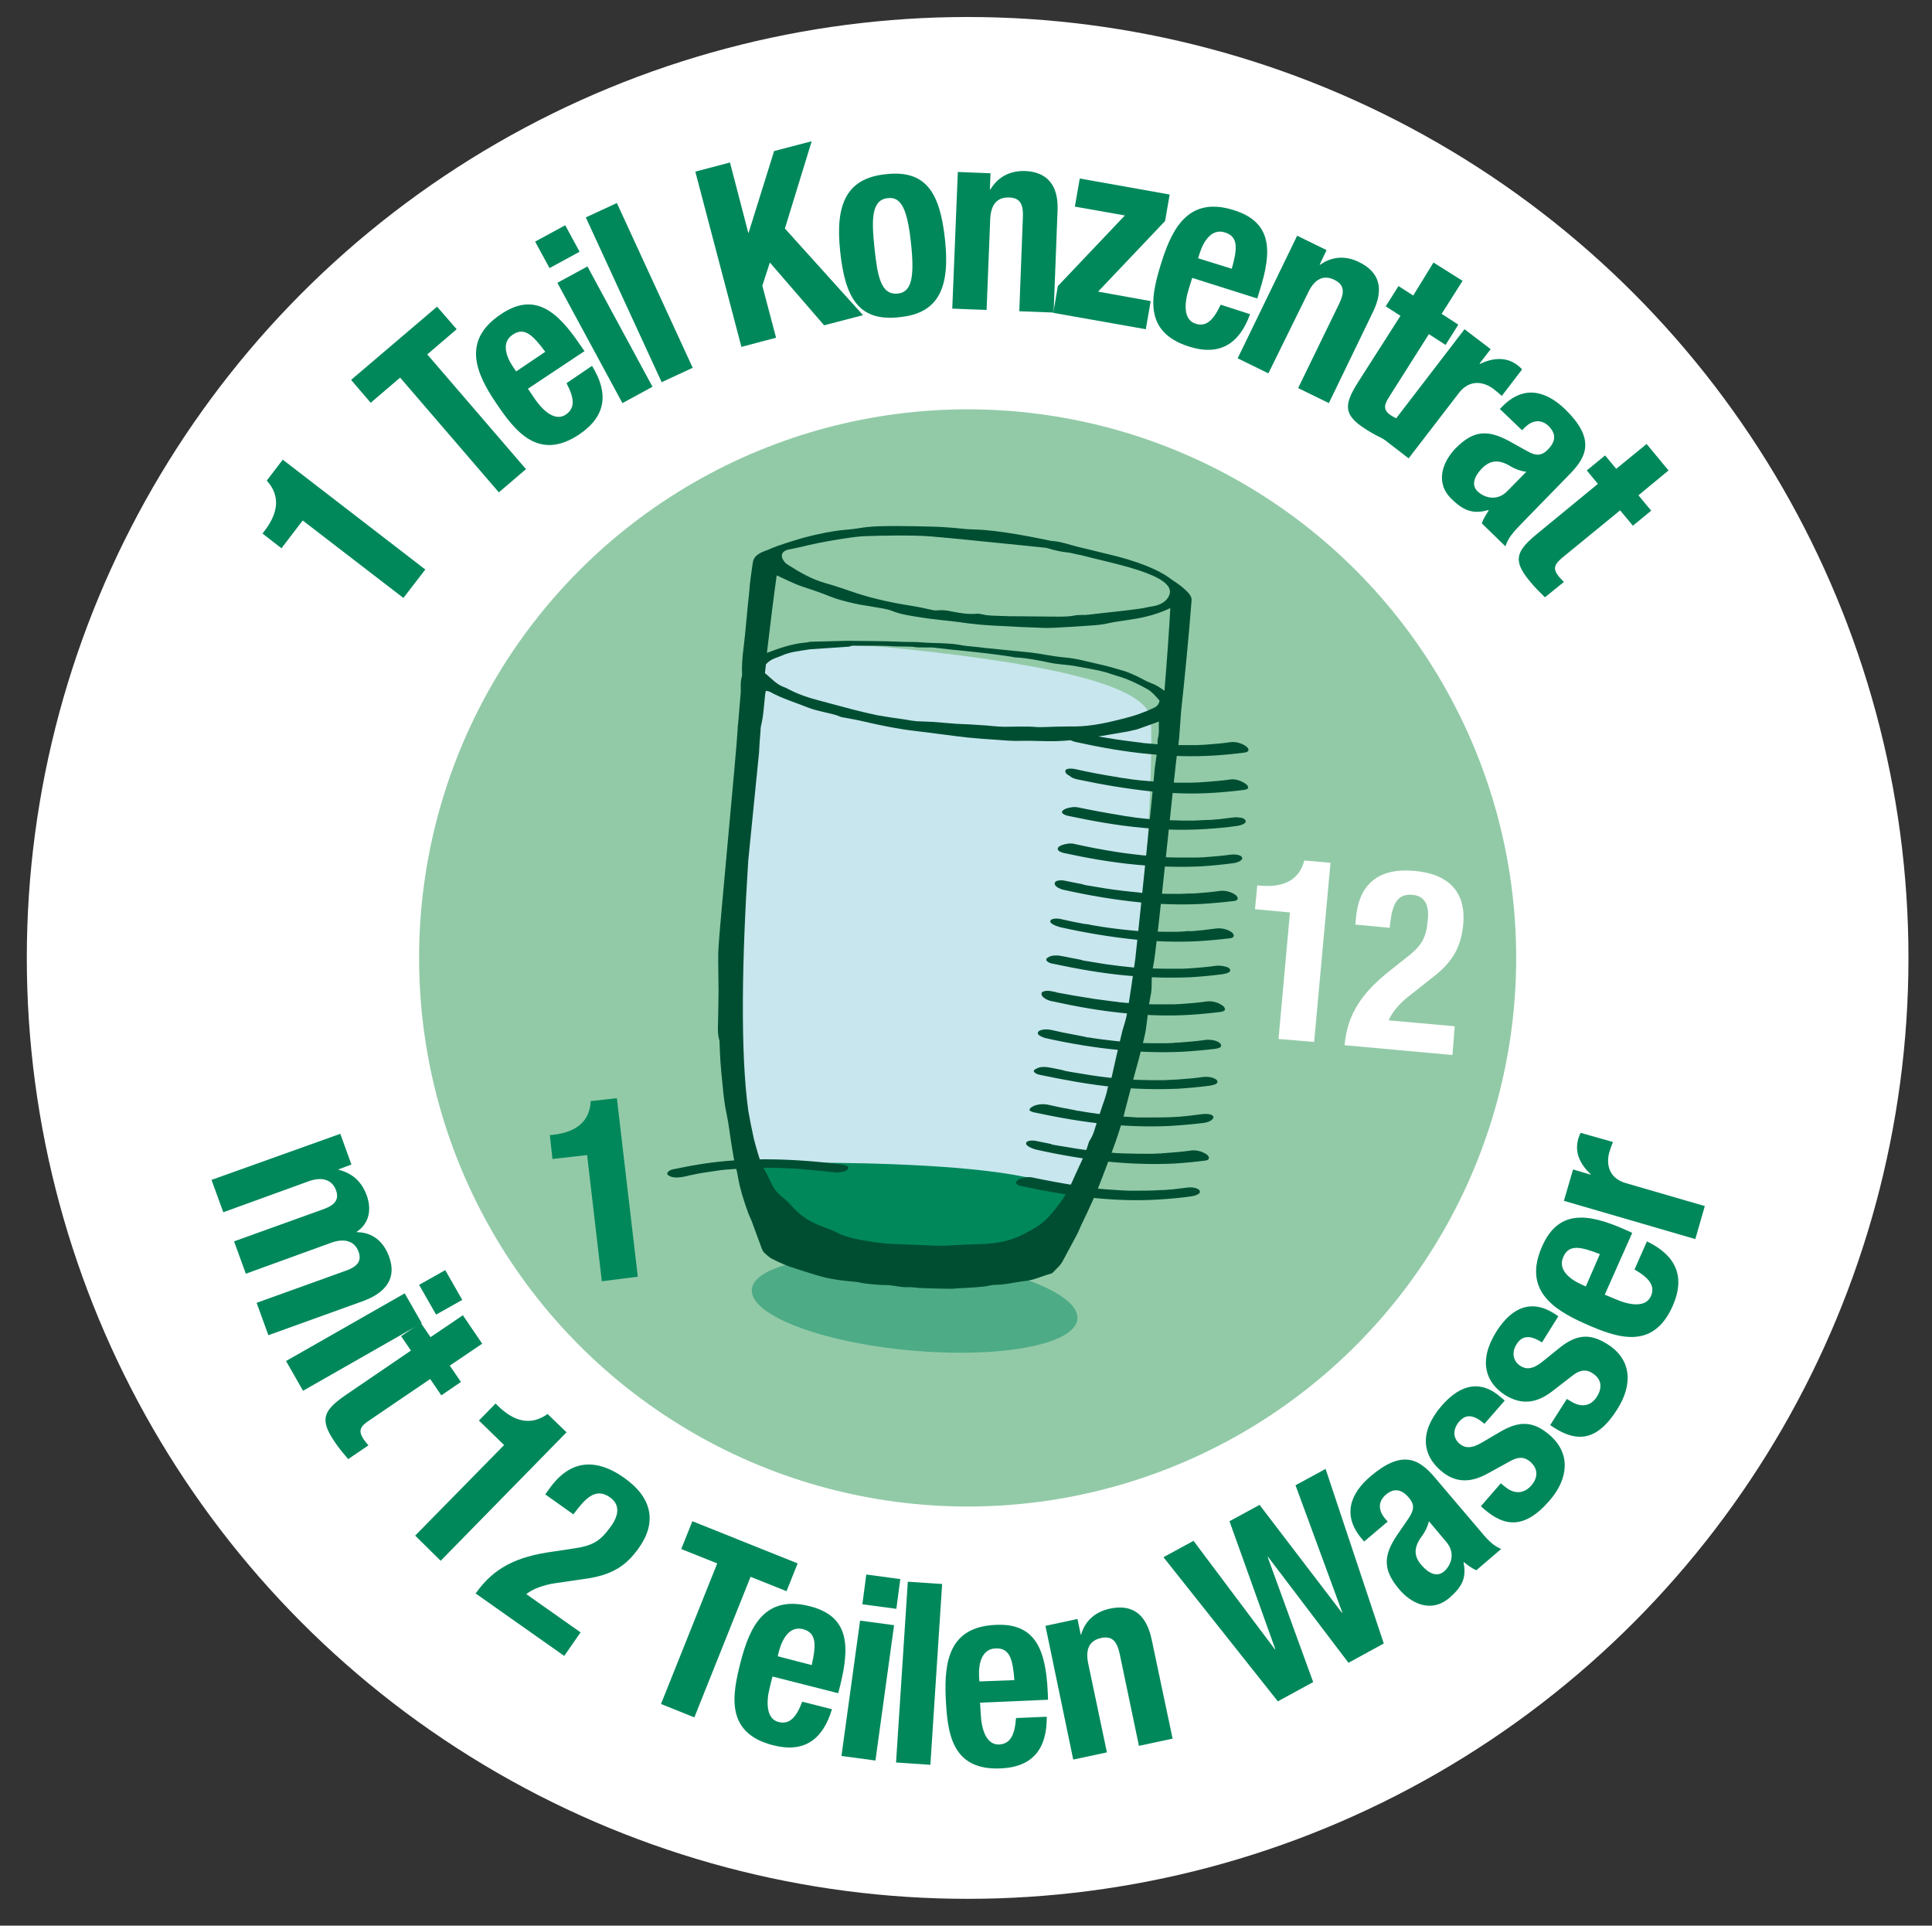 <?xml version="1.0" encoding="utf-8"?>
<!-- Generator: Adobe Illustrator 26.2.1, SVG Export Plug-In . SVG Version: 6.00 Build 0)  -->
<svg version="1.1" id="ALLEMAND" xmlns="http://www.w3.org/2000/svg" xmlns:xlink="http://www.w3.org/1999/xlink" x="0px" y="0px"
	 viewBox="0 0 591 589" style="enable-background:new 0 0 591 589;" xml:space="preserve">
<rect x="0" y="0" width="591" height="589" fill="#333333" stroke="none"/>
<style type="text/css">
	.st0{fill:#FFFFFF;}
	.st1{fill:#92CAA7;}
	.st2{fill-rule:evenodd;clip-rule:evenodd;fill:#4DAB86;}
	.st3{fill-rule:evenodd;clip-rule:evenodd;fill:#C8E6EE;}
	.st4{fill-rule:evenodd;clip-rule:evenodd;fill:#00885B;}
	.st5{fill:#004E32;}
	.st6{fill:#00885B;}
</style>
<g>
	<circle class="st0" cx="296" cy="293" r="287.8"/>
	<circle class="st1" cx="296" cy="293" r="167.8"/>
	
		<ellipse transform="matrix(9.093071e-02 -0.996 0.996 9.093071e-02 -143.052 641.213)" class="st2" cx="279.7" cy="399" rx="14.2" ry="50"/>
	<g>
		<path class="st3" d="M229.6,206.4c1.8-4,1.6-12.7,48-7.8s73.4,11.6,74.4,21.3c1.1,10.9-2.7,78.2-6.4,97
			c-3.7,18.8-15.3,54.7-25.7,64.1c-10.5,9.4-83-5.3-83.9-8.2C235.1,369.8,213.1,328.2,229.6,206.4z"/>
		<path class="st4" d="M259.3,385.6c0,0,59.1,4,69-15.4c8.8-17.2-97.9-14.4-97.9-14.4S232.4,382.6,259.3,385.6z"/>
		<path class="st5" d="M364.5,183.6c0.3-2.1-4.2-5.1-6.2-6.4c-3.7-2.9-10.5-5.7-20.2-7.9c-2.1-0.5-8-2-8.6-2.1
			c-2.4-0.6-4.8-1.5-7.3-1.7c-0.5,0-0.9-0.1-1.3-0.2c-2-0.4-4-0.8-6-1.2c-2.6-0.5-5.2-0.9-7.8-1.3c-2-0.3-4-0.5-6.1-0.7
			c-2.3-0.2-4.5-0.1-6.8-0.4c-2.8-0.3-5.6-0.5-8.4-0.6c-3.8-0.1-7.7-0.2-11.5-0.2c-3.9,0-7.9,0-11.8,0.7c-1.8,0.3-3.6,0.4-5.4,0.6
			c-2.4,0.3-6.1,0.9-11.4,2.3c-3.6,1.1-7.2,2.1-10.6,3.6c-2.7,1-4.4,1.7-4.8,3.9c-0.4,2.8-0.6,3.9-0.9,6.6c-0.1,1.1-0.2,2.3-0.3,3.4
			c-0.1,0.9-0.2,1.8-0.3,2.7c-0.3,3.2-0.6,6.3-0.9,9.5c-0.4,4-1.1,7.9-0.9,12c0,0.3,0,0.6-0.1,0.9c-0.4,1.3-0.3,2.5-0.3,3.8
			c0,0.7,0,1.4-0.1,2c-0.2,2.8-0.5,5.6-0.7,8.3c-0.1,0.8-0.2,1.7-0.2,2.5c-0.2,4.9-5.6,61.1-5.8,66c-0.1,1.3-0.1,2.6-0.1,3.9
			c0,3.2,0.1,6.5,0.1,9.7c0,2.4-0.1,4.8-0.1,7.2c0,2.6-0.4,5.3,0.4,7.9c0.1,4.4,0.4,8.7,0.9,13.1c0.3,3.2,0.6,6.3,1.3,9.4
			c0.3,1.5,0.6,3.1,0.8,4.7c0.4,2.8,0.8,5.5,1.3,8.3c0.4,2.2,1.1,4.3,1.4,6.4c0.6,3.5,1.7,6.9,2.9,10.2c0.3,1,0.8,1.9,1.2,2.9
			c1.1,2.9,2.1,5.8,3.2,8.7c0.2,0.4,0.4,0.8,0.7,1.1c0.7,0.6,1.3,1.2,2.1,1.7c2.5,1.3,5,2.4,7.7,3.2c2.6,0.8,5.2,1.7,7.8,2.4
			c3.4,0.9,7,1.3,10.5,1.6c1,0.1,1.9,0.4,2.9,0.5c1.4,0.2,2.9,0.3,4.3,0.4c1,0.1,2,0,2.9,0.1c2.1,0.2,4.1,0.8,6.3,0.6
			c0.4,0,0.9,0.1,1.3,0.1c1,0.1,2,0.2,2.9,0.2c2.8,0.1,5.6,0.2,8.4,0.2c0.5,0,1.1,0,1.6-0.1c1.2-0.1,2.4-0.1,3.6-0.2
			c1.7-0.1,3.3-0.2,5-0.4c1.1-0.1,2.2-0.5,3.3-0.5c3.2,0,6.3-0.9,9.4-1.2c2.6-0.3,5-1.5,7.6-2.2c0.3-0.1,0.6-0.2,0.8-0.5
			c1-1.1,2.2-2,2.9-3.4c1.4-2.7,2.9-5.3,4.3-8c0.7-1.3,1.2-2.8,1.9-4.1c2.1-4.4,4.2-8.9,5.9-13.5c2.6-6.9,5.4-13.8,7.1-21
			c1-4,2.1-8,3.2-12c0.3-1.1,0.6-2.2,0.9-3.3c0.8-3.4,1.9-6.7,2.3-10.2c0.4-2.9,0.6-5.8,1.2-8.7c0.4-1.6,0.4-3.1,0.4-4.7
			c0-1.7,0.2-3.3,0.5-4.9c1.1-4.7,6.6-60.9,7.4-65.7c0.2-1.3,0.4-2.5,0.5-3.8c0.2-2.7,0.4-5.5,0.6-8.2
			C363.5,197.4,364.5,183.6,364.5,183.6z M354.2,225.8c-0.1,0.3-0.1,0.6-0.1,0.9c0.1,3.3-0.8,6.6-1,9.9c-0.2,2.8-4.3,42.9-5.8,56.6
			c-0.5,3.4-0.9,6.6-1.4,9.7c-0.4,2.6-0.8,5.3-1.3,7.9c-0.4,2-1.2,3.9-1.6,5.9c-1,4.2-2,8.4-2.9,12.6c-0.1,0.4-0.2,0.7-0.4,1.1
			c-0.3,0.8-0.7,1.7-0.9,2.5c-0.4,2.4-1.4,4.6-2.1,6.9c-0.3,1-0.7,2-1,3c-0.7,2-1.1,4.2-2.4,6.1c-0.1,0.1-0.1,0.3-0.2,0.4
			c-1.2,4.2-3.3,7.9-5,11.9c-1.1,2.5-2.5,5-4.2,7.2c-1.2,1.6-2.4,3.1-3.8,4.5c-2,2-4.5,3.3-7,4.6c-3.8,2-8,2.8-12.2,3
			c-3.2,0.1-6.3,0.2-9.5,0.4c-3.6,0.3-7.1,0-10.6-0.1c-2.3-0.1-4.7-0.2-7-0.3c-3.5-0.1-6.9-0.6-10.3-1.2c-2.8-0.5-5.6-1.3-8.1-2.6
			c-1.3-0.6-2.6-1.1-4-1.6c-3.6-1.3-6.6-3.3-9.1-6.1c-1-1.1-2.1-2.2-3.3-3.1c-1.3-1.1-2.3-2.3-3-3.9c-0.9-1.8-1.7-3.7-2.9-5.4
			c-0.9-2.5-1.7-5.2-2.5-8.3c-0.3-1.4-0.6-2.9-0.9-4.3c-0.1-0.7-0.3-1.4-0.4-2.1s-0.3-1.5-0.4-2.2c-2.5-18.1-1.9-47.1,0-76.6
			c1.5-15.1,3.2-32.1,3.3-33c0.1-2,0.2-3.9,0.4-5.9c0.1-0.7,0-1.5,0.2-2.2c0.8-3.2,0.9-6.6,1.3-9.9c0-0.2,0.1-0.4,0.2-0.8
			c0.4,0.1,0.9,0.1,1.2,0.3c3.8,2.1,7.9,3.3,11.9,4.9c1.5,0.6,3,0.9,4.6,1.3c1.7,0.4,3.4,0.7,5,1.4c0.4,0.2,0.9,0.2,1.3,0.3
			c2,0.4,4,0.7,6,1.2c5.2,1.2,10.5,2.3,15.8,2.9s10.6,1.4,16,2c3,0.3,6,0.5,9,0.7c2.5,0.2,5,0.4,7.5,0.3c3.5-0.1,6.9,0.2,10.4,0.1
			c3.2-0.1,6.3-0.4,9.5-0.9c4.3-0.6,8.5-1.4,12.7-2.1c0.9-0.2,1.8-0.4,2.6-0.6c2.1-0.7,4.2-1.5,6.7-2.4
			C354.4,222.5,354.7,224.1,354.2,225.8z M353.2,216.4c-1.2,0.5-2.3,1.1-3.5,1.5c-2.7,1.1-5.6,1.8-8.5,2.5c-4.5,1.1-9,1.9-13.6,1.8
			c-2.9,0-5.7,0.1-8.6,0.2c-0.5,0-1.1,0-1.6,0c-3.4-0.3-6.8-0.1-10.2-0.1c-2.3,0-4.7-0.4-7-0.5c-2.5-0.2-5-0.3-7.5-0.4
			c-2.5-0.2-5-0.4-7.4-0.6c-1.7-0.1-3.3-0.1-5-0.2c-1.1-0.1-2.2-0.3-3.3-0.5c-2.8-0.4-5.7-0.8-8.5-1.3c-2.4-0.5-4.9-1.1-7.3-1.7
			c-3.5-0.9-7-1.9-10.5-2.8c-3.1-0.8-6.2-1.8-9.1-3.3c-0.5-0.2-0.9-0.5-1.4-0.7c-2.6-0.8-4.2-2.8-6.2-4.4c0.1-0.9,0.2-1.8,0.3-2.7
			c0.7-0.8,1.6-1.4,2.6-1.8c0.7-0.3,1.4-0.5,2.1-0.8c2.8-1.3,5.8-1.5,8.8-2l11.9-0.8c0.4-0.1,0.8-0.3,1.2-0.3
			c3.6,0.1,7.2-0.1,10.9,0.1c2.2,0.2,4.4,0.1,6.5,0.2c0.2,0,0.5,0,0.7,0c2.5,0.5,5.1,0,7.7,0.4c2.5,0.3,5,0.6,7.4,0.8
			c2.5,0.3,5,0.5,7.4,0.8c2.7,0.3,5.4,0.7,8.1,1.1c0.4,0.1,0.9,0.2,1.3,0.2c3.5,0.2,6.9,0.9,10.2,1.6c2.9,0.6,5.8,0.6,8.7,1.2
			c3.1,0.6,6.2,1,9.3,2c0.9,0.3,1.9,0.6,2.8,0.9c3.2,0.9,6.2,2.4,9.1,4c1.5,0.9,2.6,2.2,3.7,3.5
			C354.6,215.2,354.1,215.9,353.2,216.4z M240.8,168.2c0.3-0.1,0.6-0.1,0.9-0.2c1.1-0.2,2.2-0.5,3.3-0.7c6.2-1.6,16.9-3.3,19.6-3.3
			c3.2-0.1,6.3-0.2,9.5-0.2c3.6,0,7.3,0,10.9,0.3c7.2,0.6,14.4,1.4,21.6,2.1c4.3,0.4,8.6,0.9,12.8,1.3c0.4,0,0.8,0.1,1.1,0.2
			c2,0.6,4.1,1.1,6.2,1.3c1,0.1,1.9,0.4,2.9,0.6c0.4,0.1,0.7,0.1,1.1,0.2c9.2,2.5,29.4,6,27,12.2c-0.7,1.9-2.7,3-4.8,3.4
			c-1.5,0.2-2.9,0.6-4.4,0.8c-1.6,0.2-3.1,0.4-4.7,0.6c-3.9,0.4-7.8,0.9-11.7,1.3c-0.3,0-0.6,0-0.9,0c-0.9,0-1.8,0-2.7,0.2
			c-2.2,0.4-4.4,0.3-6.5,0.3c-3.3,0-6.6-0.1-10-0.1c-1.9,0-3.8,0-5.7-0.1c-1.9-0.1-3.9,0-5.8-0.5c-0.5-0.1-1.1-0.2-1.6-0.2
			c-2.7,0.3-5.3-0.2-7.9-0.7c-1.4-0.3-2.8-0.5-4.3-0.3c-0.3,0-0.6,0-0.9,0c-2.1-0.4-4.3-1-6.4-1.3c-5.8-0.9-11.6-2.1-17.2-3.9
			c-3.3-1.1-6.6-2.3-9.9-3.2c-4.2-1.2-7.9-3.4-11.5-5.7c-0.5-0.3-0.9-0.8-1.2-1.3C238.7,169.9,239.2,168.7,240.8,168.2z
			 M245.7,179.5c2.7,0.9,5.4,1.8,8.1,2.9c2.5,1,5,1.6,7.6,2.2c2.1,0.5,4.2,0.7,6.2,1.1c1.7,0.3,3.5,0.5,5.1,1.1
			c3,1.2,6.1,1.6,9.3,2.1c3.8,0.6,7.6,0.9,11.5,1.4c1,0.1,1.9,0.3,2.9,0.4c1.3,0.1,2.6,0.3,3.8,0.4c2.3,0.2,4.5,0.3,6.8,0.4
			c3.6,0.2,7.2,0.4,10.8,0.5c1.7,0.1,3.3,0.1,5,0c3.8-0.2,7.5-0.4,11.3-0.7c1.7-0.1,3.4-0.3,5.1-0.7c1.8-0.4,3.6-0.6,5.4-0.9
			c2-0.3,4-0.6,6-1.1c2.6-0.6,5.1-1.5,7.4-2.6c-0.4,7.2-1,15.8-1.8,25.3c-1.2-0.9-2.5-1.8-4-2.3c-1.6-0.6-3-1.5-4.5-2.2
			c-1.1-0.5-2.2-1-3.3-1.4c-2.7-0.8-5.3-1.6-8.1-2.2c-3.5-0.8-7-1.8-10.6-2.1c-3.5-0.3-6.9-1.1-10.3-1.5c-4.7-0.5-9.3-0.9-14-1.4
			c-0.8-0.1-1.6-0.2-2.5-0.3c-1.9-0.2-3.8-0.3-5.6-0.7c-3.7-0.6-7.4-0.4-11.1-0.7c-2.3-0.2-4.5-0.1-6.8-0.2c-2.5-0.1-5-0.2-7.5-0.2
			c-2.8,0-5.6-0.1-8.5-0.1l-11.6,0.3c-0.7,0.1-1.3,0.3-1.9,0.3c-3.9,0.4-7.6,1.7-11.3,3.1c1.1-9.3,2.1-17.5,3-23.7l0,0l0,0
			C240.3,177.2,242.9,178.6,245.7,179.5z"/>
	</g>
	<g>
		<path class="st6" d="M123.4,182.9l-30.8-23.7l-6.5,8.5l-5.8-4.5l0.6-0.8c4.4-5.7,4.8-10.9,0.7-15.4l4.9-6.4l43.6,33.6L123.4,182.9
			z"/>
		<path class="st6" d="M133.7,93.8l6,6.9l-9,7.7l30.2,35.1l-8.3,7.1l-30.2-35.1l-9,7.7l-6-7L133.7,93.8z"/>
		<path class="st6" d="M161.5,118.9l1.9,2.8c2.7,4.1,6.5,7.3,9.7,5.1c2.9-2,2.6-5,0.2-9.6l7.8-5.3c5.1,8.3,4.4,15.3-3.8,20.9
			c-12.6,8.5-19.8-1-25.6-9.6c-6.3-9.3-10.3-19.1,1.4-27c10.1-6.9,17.1-1.5,24.3,9.2l1.4,2L161.5,118.9z M166.8,107.6
			c-3.8-5.1-6.4-7.7-10-5.2c-3.5,2.3-2,6.7,0.2,9.9l0.9,1.3L166.8,107.6z"/>
		<path class="st6" d="M163.7,73.9l9.2-5l4.4,8.1l-9.2,5L163.7,73.9z M170.5,86.5l9.2-5l19.9,36.8l-9.2,5L170.5,86.5z"/>
		<path class="st6" d="M179.2,66.5l9.5-4.4l23.2,50.4l-9.5,4.4L179.2,66.5z"/>
		<path class="st6" d="M223.3,49.7l5.6,21.5h0.1l7.8-25l11.5-3l-8.2,26.7L264,96.4l-11.9,3.1l-16.6-19.2l-2.3,7.1l4.2,15.9
			l-10.6,2.8l-14.1-53.6L223.3,49.7z"/>
		<path class="st6" d="M270.8,53.3c12.5-1.5,16.8,5.7,18.3,20.2c1.5,14.2-1.8,22.3-13.8,23.5c-12.5,1.5-16.8-5.7-18.3-20.2
			C255.5,62.7,258.8,54.6,270.8,53.3z M274.6,89.8c4.2-0.4,5.2-4.8,4.1-15.2s-2.9-14.5-7.1-14c-5.1,0.5-5,6.7-4.1,15.2
			S269.4,90.3,274.6,89.8z"/>
		<path class="st6" d="M293,52.6l10,0.4l-0.2,4.9h0.2c2.4-4,6.2-5.7,10.6-5.6c6.5,0.3,10.3,4.1,9.9,12.3l-1.2,31l-10.5-0.4l1.1-28.8
			c0.2-4.2-1.1-5.9-4.2-6c-3.6-0.1-5.6,2-5.8,6.7l-1.1,27.7l-10.5-0.4L293,52.6z"/>
		<path class="st6" d="M323.6,87.5l20.5-21.6l-15.3-2.7l1.5-8.6l27.5,4.9l-1.4,8.1l-20.5,21.6l16.1,2.9l-1.5,8.6l-28.3-5L323.6,87.5
			z"/>
		<path class="st6" d="M364.7,85l-1,3.2c-1.5,4.7-1.7,9.6,2,10.8c3.3,1.1,5.5-1.1,7.7-5.8l9,2.9c-3.3,9.1-9.3,12.9-18.7,9.9
			c-14.5-4.6-11.4-16.2-8.3-26.1c3.4-10.7,8.6-19.9,22.1-15.6c11.7,3.7,11.7,12.5,7.8,24.7l-0.7,2.3L364.7,85z M376.8,82.2
			c1.7-6.1,2.1-9.8-2.1-11.1c-4-1.3-6.5,2.6-7.7,6.3l-0.5,1.6L376.8,82.2z"/>
		<path class="st6" d="M396.8,72.1l9,4.4l-2.1,4.4l0.1,0.1c3.8-2.7,8-2.8,12-0.8c5.9,2.9,7.8,7.8,4.2,15.2l-13.5,27.9l-9.4-4.6
			l12.6-25.9c1.8-3.8,1.3-5.8-1.5-7.2c-3.2-1.6-6-0.4-8,3.8L388,114.2l-9.4-4.6L396.8,72.1z"/>
		<path class="st6" d="M438.5,80.3l8.9,5.6L441,96l5.1,3.3l-3.9,6.2l-5.1-3.3L425,121.3c-1.8,2.8-1.9,4.2,0.7,5.9
			c0.7,0.4,1.5,0.8,2.1,1.1l-4,6.3c-2-1-4-2-6-3.3c-6.9-4.4-6.8-7.4-2.3-14.5l12.9-20.2l-4.5-2.9l3.9-6.2l4.5,2.9L438.5,80.3z"/>
		<path class="st6" d="M448,100.7l8,6.1l-3.4,4.4l0.1,0.1c4.1-1.9,8.1-2.2,11.5,0.4c0.5,0.4,1,0.8,1.4,1.3l-6.2,8.1
			c-0.8-0.7-1.7-1.5-2.5-2.1c-2.9-2.2-7.3-3.2-10.7,1.3l-15.3,19.9l-8.3-6.4L448,100.7z"/>
		<path class="st6" d="M458.8,125.1l0.7-0.7c6.7-6.9,13.6-4.7,19.3,0.8c8.9,8.7,6.9,14.1,1.7,19.5l-15.3,15.7
			c-2.7,2.8-3.8,4.2-4.7,6.7l-7.2-7c0.4-1.4,1.4-2.8,2.1-4l-0.1-0.1c-4.8,1.4-7.7,0.1-11.3-3.4c-5.2-5.1-2.6-11.5,1.3-15.5
			c5.5-5.6,9.9-5.7,16.5-2.1l5.4,3c2.8,1.6,4.5,1.4,6.4-0.6c2.2-2.3,2.6-4.6,0.1-7.1c-2.3-2.2-5-1.8-7.3,0.5l-0.8,0.8L458.8,125.1z
			 M466.9,144.3c-1.8-0.2-3.5-0.9-4.7-1.6c-3.7-2.3-6.4-2-9,0.7c-2.2,2.3-3.2,5-1.2,6.9s5.9,3.2,9.1-0.1L466.9,144.3z"/>
		<path class="st6" d="M503.7,135.8l6.7,8.1l-9.2,7.6l3.9,4.7l-5.6,4.6l-3.9-4.7L478,170.5c-2.5,2.1-3.1,3.4-1.2,5.8
			c0.5,0.6,1.1,1.2,1.6,1.7l-5.8,4.7c-1.6-1.6-3.2-3.1-4.7-5c-5.2-6.3-4.2-9.1,2.4-14.5l18.5-15.2l-3.4-4.1l5.6-4.6l3.4,4.1
			L503.7,135.8z"/>
	</g>
	<g>
		<path class="st6" d="M104.1,346.8l3.4,9.4l-4,1.5l0.1,0.1c4.5,1.2,7.1,3.8,8.6,7.9c1.6,4.5,0.6,8.6-3.1,11.1l0.1,0.1
			c4.7,0,8.1,2.8,9.8,7.4c2.4,6.5-0.7,11.1-8.3,13.8l-28.6,10.3l-3.6-9.9l27.5-9.9c3.3-1.2,4.7-2.9,3.7-5.7
			c-1.1-3.1-4.1-4.4-8.6-2.7l-25.9,9.4l-3.6-9.9l27.5-9.9c3.3-1.2,4.7-2.9,3.7-5.7c-1.1-3.1-4.1-4.4-8.6-2.7l-25.9,9.4l-3.6-9.9
			L104.1,346.8z"/>
		<path class="st6" d="M123.8,395.6l5.2,9.1l-36.3,20.7l-5.2-9.1L123.8,395.6z M136.2,388.5l5.2,9.1l-8,4.5l-5.2-9.1L136.2,388.5z"
			/>
		<path class="st6" d="M141.6,402.3l5.9,8.7l-9.9,6.7l3.4,5l-6,4.1l-3.4-5l-18.7,12.7c-2.7,1.8-3.4,3.1-1.7,5.7
			c0.5,0.7,1,1.3,1.5,1.9l-6.2,4.2c-1.5-1.8-2.9-3.4-4.2-5.4c-4.6-6.8-3.4-9.5,3.6-14.3l19.8-13.5l-3-4.4l6-4.1l3,4.4L141.6,402.3z"
			/>
		<path class="st6" d="M127,469.7l27.2-27.7l-7.7-7.5l5.1-5.2l0.7,0.7c5.1,5,10.2,6.1,15.2,2.5l5.8,5.6l-38.5,39.3L127,469.7z"/>
		<path class="st6" d="M172.6,506.5l-27.1-19.1c5.6-8,12.7-11.3,23.6-12.8l6-0.9c6.5-0.9,8.6-2.4,11.9-7c2.6-3.7,2.4-6.7-0.4-8.7
			c-4.5-3.2-7.7,0.5-11.2,5.2l-8.6-6.1l1.2-1.7c5.9-8.3,13.5-10,22.9-3.4c8.8,6.2,10,13.8,4.5,21.5c-4.1,5.8-8.6,8.4-16.9,9.5
			l-8.3,1.2c-4.3,0.6-7.5,2-9.2,3.4l16.6,11.7L172.6,506.5z"/>
		<path class="st6" d="M244,478.2l-3.4,8.5l-11-4.4l-17.2,43l-10.2-4.1l17.2-43l-11-4.4l3.4-8.5L244,478.2z"/>
		<path class="st6" d="M236.3,512.8l-0.8,3.2c-1.2,4.7-1.1,9.7,2.6,10.7c3.4,0.9,5.5-1.4,7.3-6.2l9.1,2.3c-2.8,9.3-8.5,13.5-18.1,11
			c-14.7-3.8-12.4-15.5-9.8-25.6c2.8-10.8,7.4-20.4,21.1-16.9c11.9,3,12.4,11.8,9.3,24.3l-0.6,2.3L236.3,512.8z M248.3,509.3
			c1.4-6.2,1.5-9.9-2.7-11c-4.1-1-6.3,3-7.3,6.7l-0.4,1.6L248.3,509.3z"/>
		<path class="st6" d="M263.1,495.7l10.4,1.4l-5.7,41.4l-10.4-1.4L263.1,495.7z M265,481.6l10.4,1.4l-1.2,9.1l-10.4-1.4L265,481.6z"
			/>
		<path class="st6" d="M277.7,483.8l10.5,0.7l-3.6,55.3l-10.5-0.7L277.7,483.8z"/>
		<path class="st6" d="M299.8,520.8l0.2,3.3c0.2,4.9,1.7,9.6,5.6,9.5c3.5-0.2,4.8-2.9,5.2-8.1l9.4-0.4c0.1,9.7-4.2,15.4-14.1,15.8
			c-15.2,0.7-16.3-11.2-16.8-21.6c-0.5-11.2,1.1-21.7,15.3-22.3c12.2-0.6,15.3,7.7,15.9,20.5l0.1,2.4L299.8,520.8z M310.3,513.9
			c-0.5-6.4-1.4-9.9-5.8-9.7c-4.2,0.2-5.2,4.7-5,8.5l0.1,1.6L310.3,513.9z"/>
		<path class="st6" d="M319.8,497.3l9.8-2.1l1,4.8h0.1c1.3-4.5,4.6-7.1,9-8c6.4-1.3,10.9,1.4,12.6,9.5l6.4,30.3l-10.3,2.2l-5.9-28.2
			c-0.9-4.1-2.5-5.4-5.6-4.8c-3.5,0.7-5,3.3-4,7.9l5.7,27.1l-10.3,2.2L319.8,497.3z"/>
		<path class="st6" d="M355.9,476.3l9.2-5l24.9,33.2l0.1-0.1l-14-39.1l9.2-5l25.2,33l0.1-0.1l-14.3-38.9l9.2-5l17.8,53.4l-10.8,5.9
			l-24.6-32.4l-0.1,0.1l13.9,38.2l-10.8,5.9L355.9,476.3z"/>
		<path class="st6" d="M417.3,471.5l-0.7-0.8c-6.2-7.3-3.4-14,2.6-19.1c9.5-8.1,14.7-5.6,19.6,0.2l14.2,16.7c2.5,3,3.8,4.2,6.2,5.3
			l-7.6,6.5c-1.4-0.6-2.7-1.6-3.8-2.5l-0.1,0.1c1,4.9-0.6,7.6-4.4,10.9c-5.6,4.7-11.7,1.6-15.3-2.7c-5.1-6-4.8-10.4-0.6-16.6
			l3.5-5.1c1.8-2.7,1.8-4.3,0-6.4c-2.1-2.4-4.4-3-7-0.8c-2.4,2.1-2.3,4.8-0.2,7.3l0.8,0.9L417.3,471.5z M437.1,465.3
			c-0.4,1.8-1.3,3.4-2.1,4.5c-2.6,3.5-2.6,6.2-0.1,9c2.1,2.4,4.6,3.7,6.8,1.9c2.1-1.8,3.7-5.6,0.7-9.1L437.1,465.3z"/>
		<path class="st6" d="M459.1,453.7l1.1,0.9c2.8,2.4,5.8,2.5,8.2-0.2c2.1-2.4,2.2-5.1-0.3-7.3c-2.1-1.8-4.1-1.3-6.1-0.2l-6.9,3.8
			c-5.4,3-10.1,2.9-14.5-1c-5.2-4.5-6.7-11.4,0.3-19.6c6.2-7.2,12.4-7.8,18.1-2.8l1.3,1.1l-6.2,7.1c-3.2-2.7-5.6-3.2-7.8-0.6
			c-1.7,2-2.1,4.8,0.2,6.7c1.5,1.3,3.5,1.6,6.7-0.3l5.8-3.4c6-3.5,10.2-3.1,15,1c6.6,5.7,5.8,13.4,0,20.1
			c-7.7,8.9-13.8,7.9-19.9,2.7l-1.1-1L459.1,453.7z"/>
		<path class="st6" d="M479.3,427.9l1.2,0.7c3.1,2,6.1,1.6,8-1.4c1.7-2.7,1.5-5.4-1.4-7.2c-2.3-1.5-4.3-0.6-6,0.7l-6.2,4.8
			c-4.9,3.8-9.5,4.3-14.5,1.2c-5.8-3.7-8.4-10.3-2.6-19.5c5.1-8,11.2-9.5,17.5-5.5l1.4,0.9l-5,8c-3.5-2.2-6-2.3-7.8,0.6
			c-1.4,2.2-1.3,5,1.2,6.6c1.7,1.1,3.7,1.1,6.6-1.2l5.2-4.2c5.4-4.4,9.6-4.6,14.9-1.2c7.4,4.7,7.7,12.4,2.9,19.9
			c-6.3,10-12.5,9.9-19.3,5.6l-1.2-0.8L479.3,427.9z"/>
		<path class="st6" d="M490.9,396l3.1,1.3c4.5,2,9.4,2.7,11-0.8c1.4-3.2-0.5-5.6-5-8.2l3.8-8.6c8.7,4.2,11.9,10.6,7.9,19.7
			c-6.1,13.9-17.3,9.7-26.8,5.5c-10.2-4.5-18.9-10.6-13.2-23.6c4.9-11.2,13.7-10.4,25.4-5.2l2.2,1L490.9,396z M489.4,383.6
			c-5.9-2.3-9.5-3.1-11.2,0.9c-1.7,3.8,1.9,6.7,5.4,8.3l1.5,0.7L489.4,383.6z"/>
		<path class="st6" d="M478.4,367.3l2.8-9.6l5.4,1.6v-0.1c-3.3-3.2-5-6.7-3.8-10.9c0.2-0.6,0.4-1.2,0.7-1.8l9.9,2.8
			c-0.4,1-0.8,2.1-1.1,3.1c-1,3.5-0.3,8,5.1,9.5l24.1,7l-2.9,10.1L478.4,367.3z"/>
	</g>
	<g>
		<g>
			<g>
				<path class="st5" d="M326.5,249.5c7.6,1.6,15.2,3,23,3.7c6.3,0.6,12.6,0.8,18.9,0.4c3.4-0.2,6.8-0.5,10.2-1
					c0.7-0.1,3.1-0.7,2.3-1.8c-0.3-0.5-1.1-0.7-1.6-0.7c-0.9-0.2-1.8-0.1-2.6,0c-1.3,0.2-2.7,0.3-4,0.5c-0.1,0-0.2,0-0.3,0
					c-0.1,0,0.9-0.1,0.5,0c-0.2,0-0.3,0-0.5,0c-0.4,0-0.7,0.1-1.1,0.1c-0.7,0.1-1.4,0.1-2,0.1c-1.4,0.1-2.8,0.1-4.1,0.2
					c-0.7,0-1.5,0-2.2,0c-0.3,0-0.7,0-1,0c-0.2,0-0.3,0-0.5,0c-0.1,0-0.2,0-0.3,0c-0.5,0,0.3,0,0.4,0c-1.5-0.1-3-0.1-4.4-0.1
					c-1.6-0.1-3.2-0.2-4.7-0.3c-1.6-0.1-3.3-0.3-4.9-0.5c-0.2,0-0.4,0-0.6-0.1c-0.4-0.1,0.6,0.1,0.2,0c-0.1,0-0.2,0-0.3,0
					c-0.4-0.1-0.9-0.1-1.3-0.2c-0.9-0.1-1.7-0.2-2.6-0.4c-4.3-0.7-8.7-1.5-13-2.4c-0.8-0.2-1.8-0.2-2.6,0c-0.6,0.1-1.5,0.3-2,0.7
					C324,248.6,325.7,249.3,326.5,249.5L326.5,249.5z"/>
			</g>
		</g>
		<g>
			<g>
				<path class="st5" d="M329.6,238.4c7.6,1.6,15.2,2.9,22.9,3.7c6.2,0.6,12.5,0.8,18.7,0.4c3.1-0.2,6.3-0.5,9.4-0.9
					c0.4-0.1,1.1-0.2,1.2-0.6c0.1-0.5-0.4-1-0.7-1.2c-1.2-0.9-3.1-1.6-4.6-1.4c-2.7,0.4-5.4,0.6-8.1,0.8c-1.4,0.1-2.8,0.2-4.2,0.2
					c-0.3,0-0.7,0-1,0c-0.2,0-0.3,0-0.5,0c-0.5,0,0.6,0,0,0c-0.7,0-1.5,0-2.2,0c-3.1,0-6.1-0.2-9.2-0.5c-1.7-0.1-3.3-0.3-5-0.5
					c-0.4,0,0.3,0,0.3,0c-0.1,0-0.2,0-0.3,0c-0.2,0-0.4-0.1-0.6-0.1c-0.4-0.1-0.9-0.1-1.3-0.2c-0.9-0.1-1.7-0.2-2.6-0.4
					c-4.4-0.7-8.7-1.5-13.1-2.5c-0.6-0.1-3.1-0.4-2.8,0.9c0.1,0.5,0.8,1,1.3,1.2C327.9,238,328.8,238.2,329.6,238.4L329.6,238.4z"/>
			</g>
		</g>
		<g>
			<g>
				<path class="st5" d="M328.8,226.9c7.7,1.7,15.5,3.1,23.4,3.8c6.3,0.6,12.7,0.8,19.1,0.4c3.2-0.2,6.3-0.5,9.4-0.9
					c0.4-0.1,1.1-0.2,1.2-0.7s-0.4-1-0.7-1.2c-1.2-0.9-3.1-1.5-4.7-1.3c-2.7,0.4-5.4,0.6-8.1,0.8c-0.7,0-1.4,0.1-2.1,0.1
					c-0.2,0-0.3,0-0.5,0c-0.1,0-0.2,0-0.2,0c-0.3,0,0.3,0,0.3,0c-0.4,0-0.7,0-1.1,0c-1.5,0-2.9,0-4.4,0c-3.1,0-6.1-0.2-9.2-0.5
					c-0.4,0-0.8-0.1-1.1-0.1c-0.4,0,0.4,0,0.3,0s-0.2,0-0.3,0c-0.2,0-0.5,0-0.7-0.1c-0.8-0.1-1.6-0.2-2.5-0.3
					c-1.8-0.2-3.5-0.5-5.2-0.7c-2-0.3-4.1-0.7-6.1-1c-1.1-0.2-2.2-0.4-3.3-0.6c-0.6-0.1-1.1-0.2-1.7-0.3c-0.1,0-0.2-0.1-0.4-0.1
					c0.2,0,0.6,0.1,0.2,0c-0.3-0.1-0.6-0.1-1-0.2c-0.8-0.2-1.6-0.4-2.4-0.2c-0.4,0.1-1.1,0.2-1.2,0.7
					C325.5,225.8,328.1,226.7,328.8,226.9L328.8,226.9z"/>
			</g>
		</g>
		<g>
			<g>
				<path class="st5" d="M325.4,260.9c7.3,1.6,14.8,2.9,22.3,3.6c6.5,0.6,13,0.8,19.6,0.5c3.1-0.2,6.3-0.5,9.4-0.9
					c0.8-0.1,1.6-0.2,2.4-0.6c0.3-0.2,1-0.6,0.9-1c-0.1-1.2-2.8-1.2-3.5-1.1c-2.7,0.4-5.4,0.6-8.1,0.8c-0.7,0-1.4,0.1-2.1,0.1
					c-0.3,0-0.7,0-1,0c-0.2,0-0.3,0-0.5,0c-0.1,0-0.2,0-0.3,0c-0.5,0,0.3,0,0.4,0c-1.5,0-2.9,0-4.4,0c-3.1,0-6.1-0.2-9.2-0.5
					c0,0,0.7,0.1,0.3,0c-0.1,0-0.2,0-0.3,0c-0.2,0-0.4,0-0.6-0.1c-0.4,0-0.8-0.1-1.3-0.1c-0.9-0.1-1.7-0.2-2.6-0.3
					c-1.7-0.2-3.4-0.4-5.2-0.7c-4.4-0.7-8.7-1.5-13.1-2.5c-0.8-0.2-1.8-0.1-2.6,0.1c-0.6,0.1-1.5,0.4-2,0.8
					C322.8,260.1,324.6,260.7,325.4,260.9L325.4,260.9z"/>
			</g>
		</g>
		<g>
			<g>
				<path class="st5" d="M325.5,272.2c7.6,1.7,15.3,3,23.1,3.8c6.3,0.6,12.5,0.8,18.8,0.5c3.3-0.2,6.7-0.5,10-0.9
					c0.4,0,1.1-0.2,1.2-0.7s-0.4-1-0.7-1.2c-1.3-0.9-3.1-1.4-4.7-1.2c-2.7,0.4-5.4,0.6-8.1,0.8c-0.2,0-0.3,0-0.5,0
					c-0.1,0-0.7,0-0.2,0s-0.1,0-0.2,0c-0.2,0-0.4,0-0.6,0c-0.7,0-1.4,0.1-2.1,0.1c-1.5,0-2.9,0-4.4,0s-3-0.1-4.4-0.1
					c-0.8,0-1.6-0.1-2.4-0.1c-0.4,0-0.7-0.1-1.1-0.1c-0.6,0,0.7,0.1,0.1,0c-0.2,0-0.4,0-0.7-0.1c-3.4-0.3-6.8-0.7-10.1-1.2
					c-2-0.3-4.1-0.7-6.1-1c-0.3-0.1-0.6-0.1-0.9-0.2c-0.1,0-0.2,0-0.3-0.1c-0.5-0.1,0.7,0.1,0.2,0s-1.1-0.2-1.6-0.3
					c-1.2-0.2-2.3-0.5-3.5-0.7c-0.8-0.2-1.6-0.3-2.4-0.2c-0.4,0.1-1.1,0.2-1.2,0.7C322.2,271.2,324.8,272.1,325.5,272.2L325.5,272.2
					z"/>
			</g>
		</g>
		<g>
			<g>
				<path class="st5" d="M324.3,283.6c7.6,1.7,15.3,3,23.1,3.8c6.3,0.6,12.6,0.8,18.8,0.5c3.3-0.2,6.7-0.5,10-0.9
					c0.4,0,1.1-0.2,1.2-0.7s-0.4-1-0.7-1.2c-1.3-0.9-3.1-1.3-4.7-1.1c-1.3,0.2-2.7,0.3-4,0.5c-0.7,0.1-1.4,0.1-2.1,0.2
					c-0.3,0-0.6,0.1-1,0.1c-0.2,0-0.3,0-0.5,0c-0.1,0-0.8,0.1-0.3,0c0.5,0-0.1,0-0.2,0c-0.2,0-0.3,0-0.5,0c-0.4,0-0.7,0-1.1,0.1
					c-0.7,0-1.4,0.1-2.1,0.1c-1.5,0-2.9,0-4.4,0s-3-0.1-4.4-0.1c-0.8,0-1.6-0.1-2.4-0.1c0,0,0.7,0.1,0.4,0c-0.1,0-0.2,0-0.3,0
					c-0.2,0-0.4,0-0.6,0c-0.4,0-0.8-0.1-1.2-0.1c-3.4-0.3-6.8-0.7-10.1-1.2c-1-0.2-2-0.3-3-0.5c-0.5-0.1-1-0.2-1.5-0.3
					c-0.3,0-0.5-0.1-0.8-0.1c-0.4-0.1,0.3,0.1,0.3,0.1c-0.2,0-0.3-0.1-0.5-0.1c-2.3-0.4-4.6-0.9-6.8-1.4c-0.8-0.2-1.6-0.3-2.4-0.2
					c-0.4,0.1-1.1,0.2-1.2,0.7C321,282.6,323.6,283.4,324.3,283.6L324.3,283.6z"/>
			</g>
		</g>
		<g>
			<g>
				<path class="st5" d="M321.7,294.7c7.6,1.6,15.2,3,23,3.7c6.5,0.6,13.1,0.8,19.7,0.5c3.2-0.2,6.3-0.5,9.4-0.9
					c0.6-0.1,3.1-0.4,2.4-1.6c-0.3-0.5-1.1-0.7-1.6-0.8c-0.8-0.2-1.8-0.3-2.6-0.2c-2.7,0.4-5.4,0.6-8.1,0.8c-0.7,0-1.4,0.1-2.1,0.1
					c-0.3,0-0.7,0-1,0c-0.1,0-0.2,0-0.3,0c-0.4,0,0.6,0,0.5,0c-0.2,0-0.4,0-0.6,0c-1.5,0-2.9,0-4.4,0s-3-0.1-4.4-0.1
					c-0.8,0-1.6-0.1-2.4-0.1c-0.2,0-0.4,0-0.6,0c-0.6,0,0.8,0.1,0.2,0c-0.4,0-0.8-0.1-1.2-0.1c-3.4-0.3-6.8-0.7-10.1-1.2
					c-2-0.3-4.1-0.7-6.1-1c-0.1,0-0.2,0-0.3-0.1c-0.4-0.1-0.4-0.1,0,0c-0.3-0.1-0.5-0.1-0.8-0.2c-0.5-0.1-1.1-0.2-1.6-0.3
					c-1.2-0.2-2.3-0.5-3.5-0.7c-1.4-0.3-3.4-0.5-4.7,0.4C319.3,293.7,320.8,294.5,321.7,294.7L321.7,294.7z"/>
			</g>
		</g>
		<g>
			<g>
				<path class="st5" d="M321.6,306.2c7.7,1.7,15.5,3.1,23.4,3.8c6.3,0.6,12.7,0.8,19.1,0.4c3.2-0.2,6.3-0.5,9.4-0.9
					c0.4-0.1,1.1-0.2,1.2-0.7s-0.4-1-0.7-1.2c-1.2-0.9-3.1-1.5-4.7-1.3c-2.7,0.4-5.4,0.6-8.1,0.8c-0.7,0-1.4,0.1-2.1,0.1
					c-0.2,0-0.3,0-0.5,0c-0.1,0-0.2,0-0.2,0c-0.3,0,0.3,0,0.3,0c-0.4,0-0.7,0-1.1,0c-1.5,0-2.9,0-4.4,0c-3.1,0-6.1-0.2-9.2-0.5
					c-0.4,0-0.8-0.1-1.1-0.1c-0.4,0,0.4,0,0.3,0s-0.2,0-0.3,0c-0.2,0-0.5,0-0.7-0.1c-0.8-0.1-1.6-0.2-2.5-0.3
					c-1.8-0.2-3.5-0.5-5.2-0.7c-2-0.3-4.1-0.7-6.1-1c-1.1-0.2-2.2-0.4-3.3-0.6c-0.6-0.1-1.1-0.2-1.7-0.3c-0.1,0-0.2-0.1-0.4-0.1
					c0.2,0,0.6,0.1,0.2,0c-0.3-0.1-0.6-0.1-1-0.2c-0.8-0.2-1.6-0.3-2.4-0.2c-0.4,0.1-1.1,0.2-1.2,0.7
					C318.4,305.2,320.9,306.1,321.6,306.2L321.6,306.2z"/>
			</g>
		</g>
		<g>
			<g>
				<path class="st5" d="M319.7,317.5c7.6,1.7,15.3,3,23.1,3.7c6.3,0.6,12.6,0.8,18.9,0.5c3.4-0.2,6.7-0.5,10.1-0.9
					c0.5-0.1,1.3-0.2,1.6-0.6c0.3-0.4,0.1-0.8-0.2-1.1c-1.1-1-3.2-1.2-4.6-1c-2.7,0.4-5.4,0.6-8.1,0.8c-0.2,0-0.3,0-0.5,0
					c-0.1,0-0.2,0-0.2,0c-0.1,0,0.8,0,0.4,0s-0.7,0-1.1,0.1c-0.7,0-1.4,0.1-2.1,0.1c-1.5,0-2.9,0-4.4,0s-3-0.1-4.4-0.1
					c-0.2,0-0.4,0-0.6,0c-0.1,0-0.2,0-0.3,0c0,0,0.8,0,0.4,0s-0.8,0-1.2-0.1c-0.8-0.1-1.6-0.1-2.3-0.2c-3.4-0.3-6.8-0.7-10.1-1.2
					c-0.5-0.1-1-0.2-1.5-0.2c-0.1,0-1-0.2-0.4-0.1s-0.3,0-0.4-0.1c-1-0.2-2.1-0.4-3.1-0.6c-2.3-0.4-4.6-0.9-6.8-1.4
					c-0.8-0.2-1.8-0.3-2.6-0.2c-0.5,0.1-1.3,0.2-1.6,0.6C316.7,316.6,319.2,317.3,319.7,317.5L319.7,317.5z"/>
			</g>
		</g>
		<g>
			<g>
				<path class="st5" d="M317.8,328.7c7.6,1.6,15.2,3,23,3.8c6.5,0.6,13.1,0.8,19.7,0.5c3.2-0.2,6.3-0.5,9.4-0.9
					c0.6-0.1,3.1-0.4,2.4-1.6c-0.3-0.5-1.1-0.7-1.5-0.9c-0.8-0.2-1.8-0.3-2.6-0.2c-2.7,0.4-5.4,0.6-8.1,0.8
					c-1.4,0.1-2.8,0.1-4.1,0.2c-0.4,0,0.6,0,0.5,0s-0.2,0-0.3,0c-0.2,0-0.3,0-0.5,0c-0.4,0-0.7,0-1.1,0c-0.7,0-1.4,0-2.2,0
					c-1.5,0-3-0.1-4.4-0.1c-0.8,0-1.6-0.1-2.4-0.1c-0.4,0-0.7-0.1-1.1-0.1c-0.2,0-0.4,0-0.6,0c-0.1,0,0.8,0.1,0.4,0
					c-0.1,0-0.3,0-0.4,0c-3.4-0.3-6.8-0.7-10.1-1.2c-2-0.3-4.1-0.7-6.1-1c-0.6-0.1-1.1-0.2-1.7-0.3c-0.1,0-0.2,0-0.3-0.1
					c-0.4-0.1-0.1,0,0.1,0c-0.2,0-0.6-0.1-0.8-0.2c-1.2-0.2-2.3-0.5-3.5-0.7c-1.4-0.3-3.4-0.5-4.7,0.4
					C315.4,327.7,317,328.5,317.8,328.7L317.8,328.7z"/>
			</g>
		</g>
		<g>
			<g>
				<path class="st5" d="M316.1,340.2c7.5,1.6,15.2,3,22.9,3.7c6.3,0.6,12.6,0.8,18.8,0.5c3.4-0.2,6.8-0.5,10.2-0.9
					c0.8-0.1,1.7-0.3,2.3-0.7c0.3-0.2,0.9-0.6,0.9-1.1c-0.2-1.2-2.9-1-3.6-0.9c-1.3,0.2-2.7,0.3-4,0.5c-0.7,0.1-1.4,0.1-2.1,0.2
					c-0.3,0-0.6,0.1-1,0.1c-0.6,0,0.8-0.1,0.3,0c-0.2,0-0.4,0-0.6,0c-2.8,0.2-5.7,0.2-8.5,0.2c-0.7,0-1.5,0-2.2,0
					c-0.4,0-0.7,0-1.1,0c-0.1,0-0.2,0-0.3,0c0,0,0.7,0,0.4,0c-0.2,0-0.4,0-0.6,0c-1.6-0.1-3.2-0.2-4.7-0.3
					c-3.4-0.3-6.8-0.7-10.1-1.2c-1-0.2-2-0.3-3-0.5c-0.3,0-0.5-0.1-0.8-0.1c-0.1,0-0.2,0-0.3-0.1c0.2,0,0.3,0.1,0,0
					c-0.5-0.1-1.1-0.2-1.6-0.3c-2.3-0.4-4.6-0.9-6.8-1.4c-1.5-0.3-3.4-0.2-4.8,0.6c-0.4,0.2-0.9,0.6-0.9,1.1
					C315.1,339.8,315.7,340.1,316.1,340.2L316.1,340.2z"/>
			</g>
		</g>
		<g>
			<g>
				<path class="st5" d="M316.8,351.6c7.6,1.7,15.3,3,23,3.8c6.5,0.6,12.9,0.8,19.4,0.5c3.2-0.2,6.3-0.5,9.4-0.9
					c0.4,0,1.1-0.2,1.2-0.7s-0.4-1-0.7-1.2c-1.3-0.9-3.1-1.4-4.7-1.2c-2.7,0.4-5.4,0.6-8.1,0.8c-0.3,0-0.7,0-1,0.1
					c-0.1,0-0.2,0-0.2,0s0.6,0,0.3,0c-0.2,0-0.4,0-0.6,0c-0.7,0-1.4,0.1-2.1,0.1c-1.5,0-2.9,0-4.4,0s-3-0.1-4.4-0.1
					c-0.8,0-1.6-0.1-2.4-0.1c-0.4,0-0.7-0.1-1.1-0.1c-0.2,0-0.4,0-0.6,0c0,0,0.7,0.1,0.4,0c-0.1,0-0.3,0-0.4,0
					c-3.4-0.3-6.8-0.7-10.1-1.2c-2-0.3-4.1-0.7-6.1-1c-0.6-0.1-1.1-0.2-1.7-0.3c-0.1,0-0.2,0-0.3-0.1c0.2,0,0.6,0.1,0.2,0
					c-0.3-0.1-0.5-0.1-0.8-0.2c-1.2-0.2-2.3-0.5-3.5-0.7c-0.8-0.2-1.6-0.3-2.4-0.2c-0.4,0.1-1.1,0.2-1.2,0.7
					C313.6,350.6,316.2,351.4,316.8,351.6L316.8,351.6z"/>
			</g>
		</g>
		<g>
			<g>
				<path class="st5" d="M312.5,362.8c7.6,1.6,15.2,3,23,3.7c6.3,0.6,12.6,0.8,18.9,0.4c3.4-0.2,6.8-0.5,10.2-1
					c0.7-0.1,3.1-0.7,2.3-1.8c-0.3-0.5-1.1-0.7-1.6-0.8c-0.9-0.2-1.8-0.1-2.6,0c-1.3,0.2-2.7,0.3-4,0.5c-0.1,0-0.9,0.1-0.2,0
					c0.6-0.1,0,0-0.1,0c-0.4,0-0.7,0.1-1.1,0.1c-0.7,0.1-1.4,0.1-2,0.1c-2.8,0.2-5.7,0.2-8.5,0.2c-0.6,0,0.8,0,0.2,0
					c-0.2,0-0.4,0-0.5,0c-0.4,0-0.8,0-1.1,0c-0.7,0-1.5-0.1-2.2-0.1c-1.6-0.1-3.2-0.2-4.7-0.3c-1.6-0.1-3.3-0.3-4.9-0.5
					c-0.2,0-0.4,0-0.6-0.1c-0.8-0.1,0.5,0.1-0.1,0c-0.4-0.1-0.9-0.1-1.3-0.2c-0.9-0.1-1.7-0.2-2.6-0.4c-4.3-0.7-8.7-1.5-13-2.4
					c-0.8-0.2-1.8-0.2-2.6,0c-0.6,0.1-1.5,0.3-2,0.7C310,362,311.6,362.7,312.5,362.8L312.5,362.8z"/>
			</g>
		</g>
		<g>
			<g>
				<path class="st5" d="M257,356.1c-7.6-0.9-15.2-1.5-22.9-1.5c-6.2,0-12.4,0.4-18.6,1.3c-3.3,0.5-6.5,1.1-9.8,1.8
					c-0.8,0.2-2.4,1.1-1.1,1.9s3.2,0.6,4.7,0.3c0.3-0.1,0.6-0.1,0.9-0.2c0.2,0,0.3-0.1,0.5-0.1c0.6-0.1-0.8,0.2-0.2,0
					c0.7-0.1,1.4-0.3,2-0.4c1.3-0.3,2.7-0.5,4-0.7c1.4-0.2,2.7-0.4,4.1-0.6c0.7-0.1,1.3-0.1,2-0.2c0.2,0,0.9-0.1-0.2,0
					c0.2,0,0.3,0,0.5,0c0.4,0,0.8-0.1,1.2-0.1c3-0.2,5.9-0.3,8.9-0.4c0.8,0,1.5,0,2.3,0c0.7,0-0.9,0-0.1,0c0.2,0,0.4,0,0.6,0
					c0.5,0,0.9,0,1.4,0c1.7,0.1,3.5,0.1,5.2,0.2c4.3,0.3,8.6,0.7,12.9,1.2c0.8,0.1,1.8,0,2.6-0.2c0.5-0.1,1.3-0.4,1.5-0.9
					C260.1,356.5,257.5,356.2,257,356.1L257,356.1z"/>
			</g>
		</g>
	</g>
	<g>
		<path class="st0" d="M391.1,317.8l3.5-38.7l-10.7-1l0.7-7.3l1,0.1c7.1,0.6,11.8-1.7,13.4-7.7l8,0.7l-5,54.8L391.1,317.8z"/>
		<path class="st0" d="M444.3,322.7l-33-3c0.9-9.7,5.4-16.1,14-22.9l4.8-3.8c5.2-4,6.2-6.4,6.7-12c0.4-4.6-1.3-7-4.7-7.3
			c-5.5-0.5-6.4,4.3-7,10.1l-10.5-1l0.2-2.1c0.9-10.1,6.7-15.4,18.1-14.3c10.8,1,15.6,7,14.7,16.4c-0.7,7.1-3.3,11.6-9.9,16.6
			l-6.6,5.2c-3.4,2.6-5.5,5.5-6.3,7.5l20.2,1.8L444.3,322.7z"/>
	</g>
	<g>
		<path class="st6" d="M184.1,391.9l-4.5-38.6l-10.6,1.2l-0.8-7.3l1-0.1c7.1-0.8,11.2-4.1,11.5-10.3l8-0.9l6.4,54.6L184.1,391.9z"/>
	</g>
</g>
</svg>
